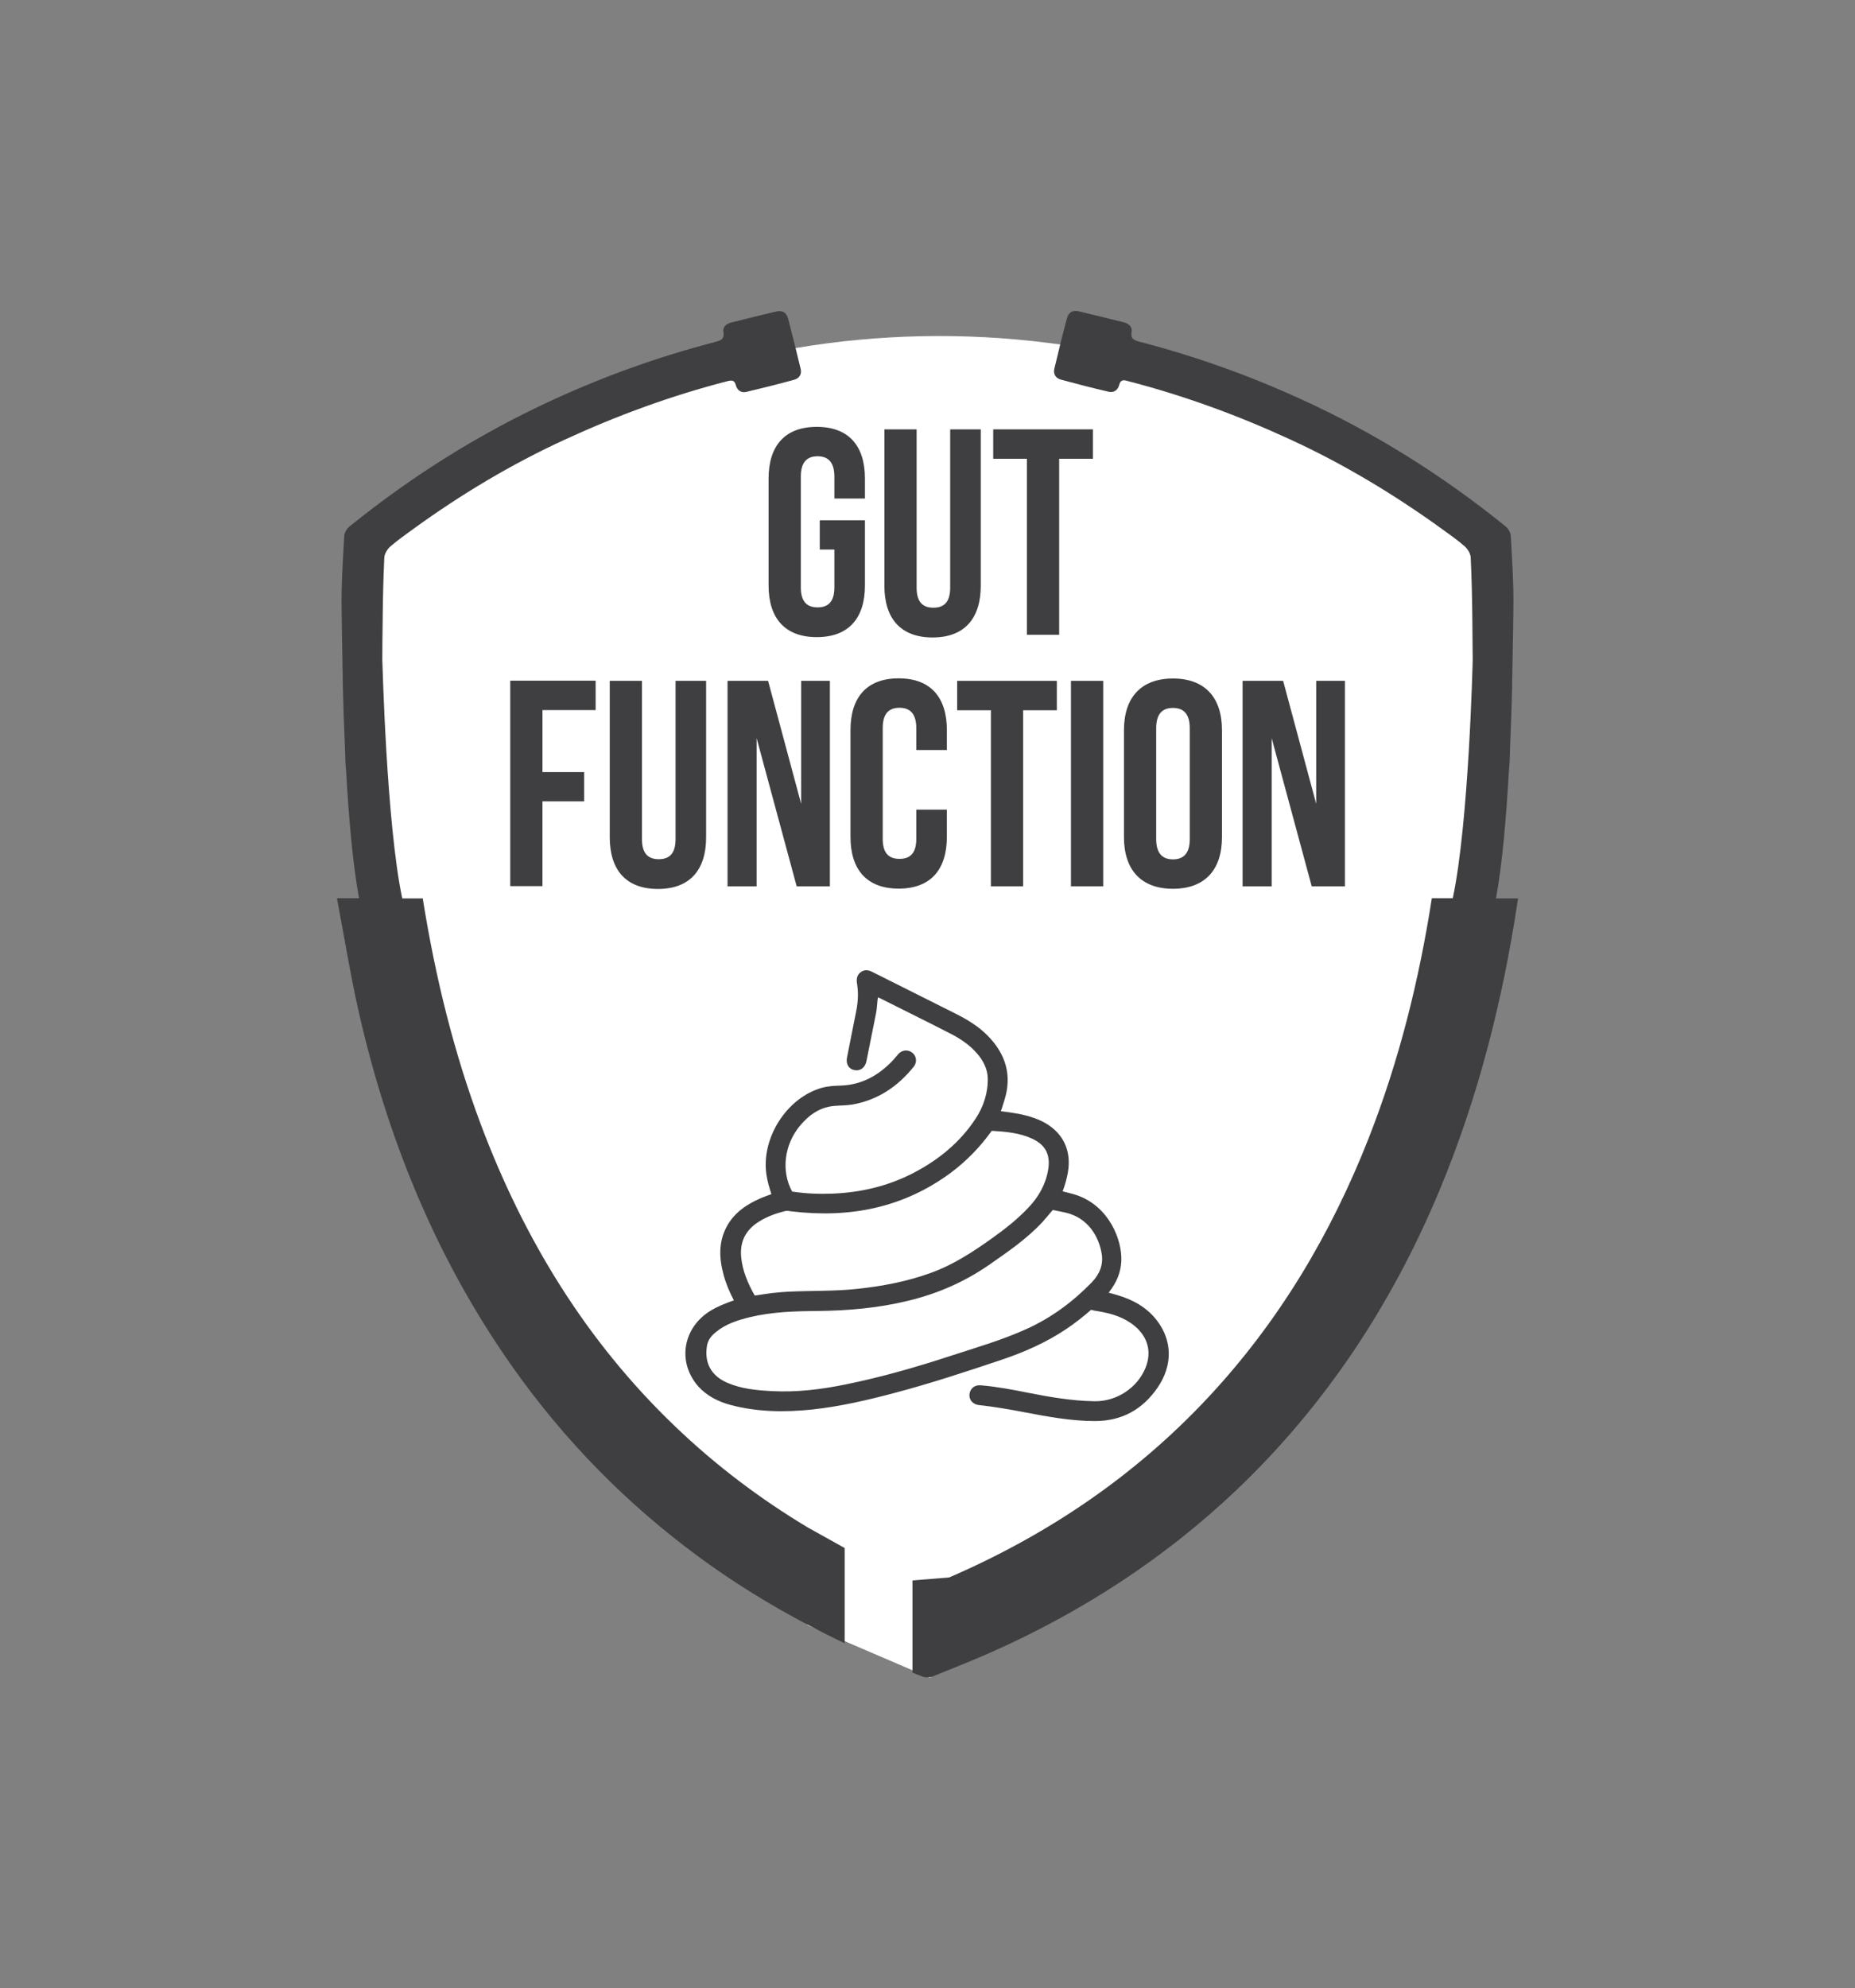 <svg viewBox="0 0 111.65 119.61" xmlns="http://www.w3.org/2000/svg" data-sanitized-data-name="Layer 1" data-name="Layer 1" id="Layer_1">
  <rect x="0" y="0" width="111.65" height="119.61" fill="#808080" stroke="none"/>
  <defs>
    <style>
      .cls-1 {
        fill: #fff;
      }

      .cls-2 {
        fill: #3f3f41;
      }
    </style>
  </defs>
  <g>
    <path d="m22.27,32.53l12.59-7.58,13.03-4.01h0c5.02-.85,10.15-.95,15.2-.31l2.39.31,11.73,3.73,10.16,6.15,2.29,3.72-1.42,20.46-3.02,15.6-13.36,19.6-15.9,10.73-7.34-3.15-20.06-23.18-6.3-20.75v-21.32Z" class="cls-1"></path>
    <g>
      <path d="m54.92,95.08v5.55c.2.08.41.16.62.24.17.06.41.05.58-.01.33-.13.67-.27,1-.4.85-.34,1.7-.69,2.54-1.06,5.45-2.42,10.39-5.62,14.72-9.72,5.39-5.12,9.39-11.2,12.25-18.04,2.34-5.61,3.82-11.46,4.72-17.46,0-.05.01-.09.02-.13h-1.33c.39-2.1.63-5.03.78-7.69.01-.16.03-.33.04-.49.02-.31.02-.61.03-.92.06-1.37.1-2.6.12-3.53,0-.21,0-.42.01-.64.01-.68.02-1.1.02-1.1h0c.02-1.05.04-2.09.05-3.14.02-1.44-.08-2.88-.16-4.31-.01-.2-.16-.44-.32-.57-3.8-3.07-7.91-5.65-12.36-7.67-3.11-1.42-6.32-2.56-9.62-3.42-.35-.09-.6-.16-.52-.62.05-.3-.19-.49-.48-.56-.88-.22-1.77-.44-2.65-.65-.42-.1-.66.03-.77.44-.27,1-.51,2-.75,3-.08.33.09.58.4.66.96.26,1.92.51,2.88.73.31.07.54-.11.62-.4.08-.31.23-.33.5-.25,3.38.87,6.63,2.06,9.8,3.52,3.22,1.48,6.24,3.3,9.11,5.37.47.34.96.68,1.39,1.06.18.16.35.44.36.67.06,1.31.09,2.63.1,3.95,0,.73.02,1.46.02,2.19,0,.06-.23,9.81-1.2,14.36h-1.26c-.77,4.94-1.97,9.77-3.8,14.43-2.28,5.8-5.42,11.07-9.69,15.63-4.42,4.72-9.66,8.25-15.56,10.8" class="cls-2"></path>
      <path d="m48.63,91.9c-2.87-1.72-5.55-3.74-8.01-6.1-5.35-5.12-9.1-11.28-11.69-18.18-1.62-4.33-2.71-8.79-3.45-13.35-.01-.08-.03-.15-.03-.22h-1.24c-.96-4.56-1.19-14.3-1.2-14.36,0-.73.01-1.46.02-2.19.01-1.32.04-2.63.1-3.95.01-.23.18-.51.36-.67.44-.38.92-.72,1.39-1.06,2.87-2.08,5.89-3.89,9.11-5.37,3.17-1.46,6.42-2.65,9.8-3.52.28-.07.42-.05.5.25.08.29.31.47.62.4.96-.23,1.93-.47,2.88-.73.31-.08.48-.33.4-.66-.24-1-.49-2.01-.75-3-.11-.41-.35-.54-.77-.44-.89.21-1.77.43-2.65.65-.29.07-.53.26-.48.56.08.46-.18.53-.52.62-3.31.86-6.51,2-9.62,3.42-4.45,2.03-8.56,4.6-12.36,7.67-.16.13-.31.37-.32.57-.08,1.44-.18,2.87-.16,4.31.01,1.05.03,2.09.05,3.14h0s0,.42.02,1.1c0,.21,0,.42.01.63.02.93.06,2.16.12,3.52.01.31.02.62.03.92,0,.16.03.33.04.49.15,2.67.39,5.59.78,7.69h-1.33c.48,2.52.88,5.07,1.48,7.56,1.77,7.43,4.67,14.38,9.09,20.64,3.13,4.43,6.88,8.25,11.26,11.46,2.08,1.53,4.27,2.87,6.53,4.06.73.38,1.46.75,2.2,1.1v-5.73" class="cls-2"></path>
    </g>
  </g>
  <g>
    <path d="m49.34,31.3h2.72v3.92c0,1.98-.99,3.11-2.9,3.11s-2.9-1.13-2.9-3.11v-6.43c0-1.98.99-3.11,2.9-3.11s2.9,1.13,2.9,3.11v1.2h-1.84v-1.32c0-.88-.39-1.22-1.01-1.22s-1.01.33-1.01,1.22v6.67c0,.88.39,1.2,1.01,1.2s1.01-.32,1.01-1.2v-2.28h-.88v-1.76Z" class="cls-2"></path>
    <path d="m55.17,25.83v9.53c0,.88.39,1.2,1.01,1.2s1.01-.32,1.01-1.2v-9.53h1.84v9.41c0,1.98-.99,3.11-2.9,3.11s-2.9-1.13-2.9-3.11v-9.41h1.94Z" class="cls-2"></path>
    <path d="m59.78,25.83h6v1.77h-2.03v10.59h-1.94v-10.59h-2.03v-1.77Z" class="cls-2"></path>
    <path d="m32.65,46.45h2.51v1.76h-2.51v5.1h-1.94v-12.36h5.14v1.77h-3.2v3.73Z" class="cls-2"></path>
    <path d="m38.64,40.96v9.53c0,.88.39,1.2,1.01,1.2s1.01-.32,1.01-1.2v-9.53h1.84v9.41c0,1.98-.99,3.11-2.9,3.11s-2.9-1.13-2.9-3.11v-9.41h1.94Z" class="cls-2"></path>
    <path d="m45.54,44.37v8.95h-1.75v-12.36h2.44l1.99,7.4v-7.4h1.73v12.36h-2l-2.42-8.95Z" class="cls-2"></path>
    <path d="m56.99,48.71v1.64c0,1.98-.99,3.11-2.9,3.11s-2.9-1.13-2.9-3.11v-6.43c0-1.98.99-3.11,2.9-3.11s2.9,1.13,2.9,3.11v1.2h-1.84v-1.32c0-.88-.39-1.22-1.01-1.22s-1.01.33-1.01,1.22v6.67c0,.88.39,1.2,1.01,1.2s1.01-.32,1.01-1.2v-1.76h1.84Z" class="cls-2"></path>
    <path d="m57.61,40.96h6v1.77h-2.03v10.59h-1.94v-10.59h-2.03v-1.77Z" class="cls-2"></path>
    <path d="m64.46,40.96h1.94v12.36h-1.94v-12.36Z" class="cls-2"></path>
    <path d="m67.65,43.93c0-1.98,1.04-3.11,2.95-3.11s2.95,1.13,2.95,3.11v6.43c0,1.98-1.04,3.11-2.95,3.11s-2.95-1.13-2.95-3.11v-6.43Zm1.94,6.55c0,.88.39,1.22,1.01,1.22s1.01-.34,1.01-1.22v-6.67c0-.88-.39-1.22-1.01-1.22s-1.01.33-1.01,1.22v6.67Z" class="cls-2"></path>
    <path d="m76.54,44.37v8.95h-1.75v-12.36h2.44l1.99,7.4v-7.4h1.73v12.36h-2l-2.42-8.95Z" class="cls-2"></path>
  </g>
  <path d="m47.72,71.69c.79.12,1.59.15,2.39.12,1.72-.07,3.37-.46,4.9-1.26,1.51-.79,2.8-1.85,3.73-3.28.46-.71.74-1.55.71-2.43-.02-.55-.28-1.05-.65-1.47-.46-.53-1.04-.91-1.66-1.22-1.38-.71-2.77-1.39-4.16-2.09-.04-.02-.08-.03-.14-.06-.05.32-.05.64-.11.95-.2.96-.38,1.92-.58,2.89-.08.39-.37.61-.72.54-.34-.06-.53-.37-.45-.76.19-.96.38-1.91.57-2.87.1-.53.12-1.07.03-1.6-.04-.26,0-.49.22-.66.22-.17.46-.14.7-.02,1.68.85,3.37,1.68,5.05,2.53.69.35,1.35.75,1.89,1.3,1.09,1.1,1.49,2.39,1.01,3.9-.03.11-.07.22-.1.32-.03.1-.06.2-.11.33.2.03.39.05.59.08.63.09,1.25.23,1.83.5,1.28.61,1.86,1.73,1.61,3.13-.07.38-.17.74-.31,1.11.18.05.34.09.5.13,2.08.51,2.98,2.48,3.03,3.81.03.68-.17,1.31-.56,1.88-.06.09-.12.17-.2.28.18.05.35.09.51.14.95.28,1.79.74,2.4,1.54.92,1.2.95,2.69.04,4.02-.91,1.33-2.17,2.03-3.8,2.02-1.41,0-2.8-.26-4.18-.52-.92-.18-1.85-.34-2.78-.44-.36-.04-.6-.31-.57-.64.03-.34.3-.58.67-.55.96.08,1.92.26,2.86.45,1.32.26,2.65.49,4.01.51,1.31.02,2.57-.8,3.06-2.02.38-.94.14-1.85-.66-2.51-.63-.52-1.38-.75-2.17-.88-.15-.02-.29-.05-.45-.09-.46.4-.95.79-1.47,1.14-1.23.83-2.58,1.42-3.99,1.89-2.12.71-4.24,1.41-6.41,1.98-1.62.43-3.26.81-4.94.99-1.65.17-3.29.15-4.9-.28-.73-.2-1.4-.53-1.92-1.1-1.3-1.46-.95-3.56.75-4.58.43-.26.9-.44,1.38-.61-.26-.5-.48-1.01-.62-1.54-.27-.99-.31-1.97.19-2.9.46-.85,1.22-1.35,2.08-1.72.19-.08.39-.15.61-.23-.12-.37-.23-.73-.29-1.11-.37-2.22,1.2-4.7,3.34-5.29.37-.1.74-.12,1.11-.13,1.28-.04,2.31-.62,3.17-1.54.11-.12.21-.25.32-.37.23-.25.59-.27.84-.06.25.21.29.57.07.84-.96,1.19-2.16,2-3.69,2.27-.35.06-.7.05-1.06.08-.88.07-1.53.53-2.08,1.18-.96,1.15-1.16,2.74-.48,3.98Zm15.64,1.11c-.21.24-.4.48-.6.7-.95,1.03-2.1,1.81-3.25,2.61-1.48,1.02-3.09,1.72-4.83,2.14-1.79.44-3.62.6-5.46.62-1.37.01-2.74.05-4.08.37-.73.18-1.44.4-2.04.89-.28.22-.5.49-.55.85-.16.99.24,1.79,1.23,2.21.85.37,1.76.45,2.67.5,1.5.08,2.97-.1,4.44-.4,2.17-.44,4.29-1.05,6.39-1.74,1.51-.49,3.03-.93,4.49-1.59,1.49-.67,2.79-1.63,3.93-2.8.47-.48.72-1.06.61-1.73-.17-1.04-.82-2.15-2.14-2.47-.26-.06-.52-.11-.77-.16Zm-17.95,5.14c.09-.01.17-.02.24-.03.59-.1,1.19-.17,1.79-.2,1.38-.07,2.77-.02,4.15-.17,1.51-.16,3-.44,4.43-.96,1.36-.49,2.55-1.27,3.71-2.1.77-.55,1.51-1.13,2.17-1.83.62-.65,1.04-1.4,1.19-2.29.14-.88-.15-1.47-.95-1.85-.78-.36-1.61-.43-2.45-.48-.7.98-1.52,1.82-2.47,2.53-2.86,2.11-6.08,2.73-9.55,2.32-.14-.02-.28-.05-.42-.02-.56.14-1.09.33-1.58.64-.78.49-1.15,1.19-1.06,2.13.08.83.4,1.57.81,2.3Z" class="cls-2"></path>
</svg>